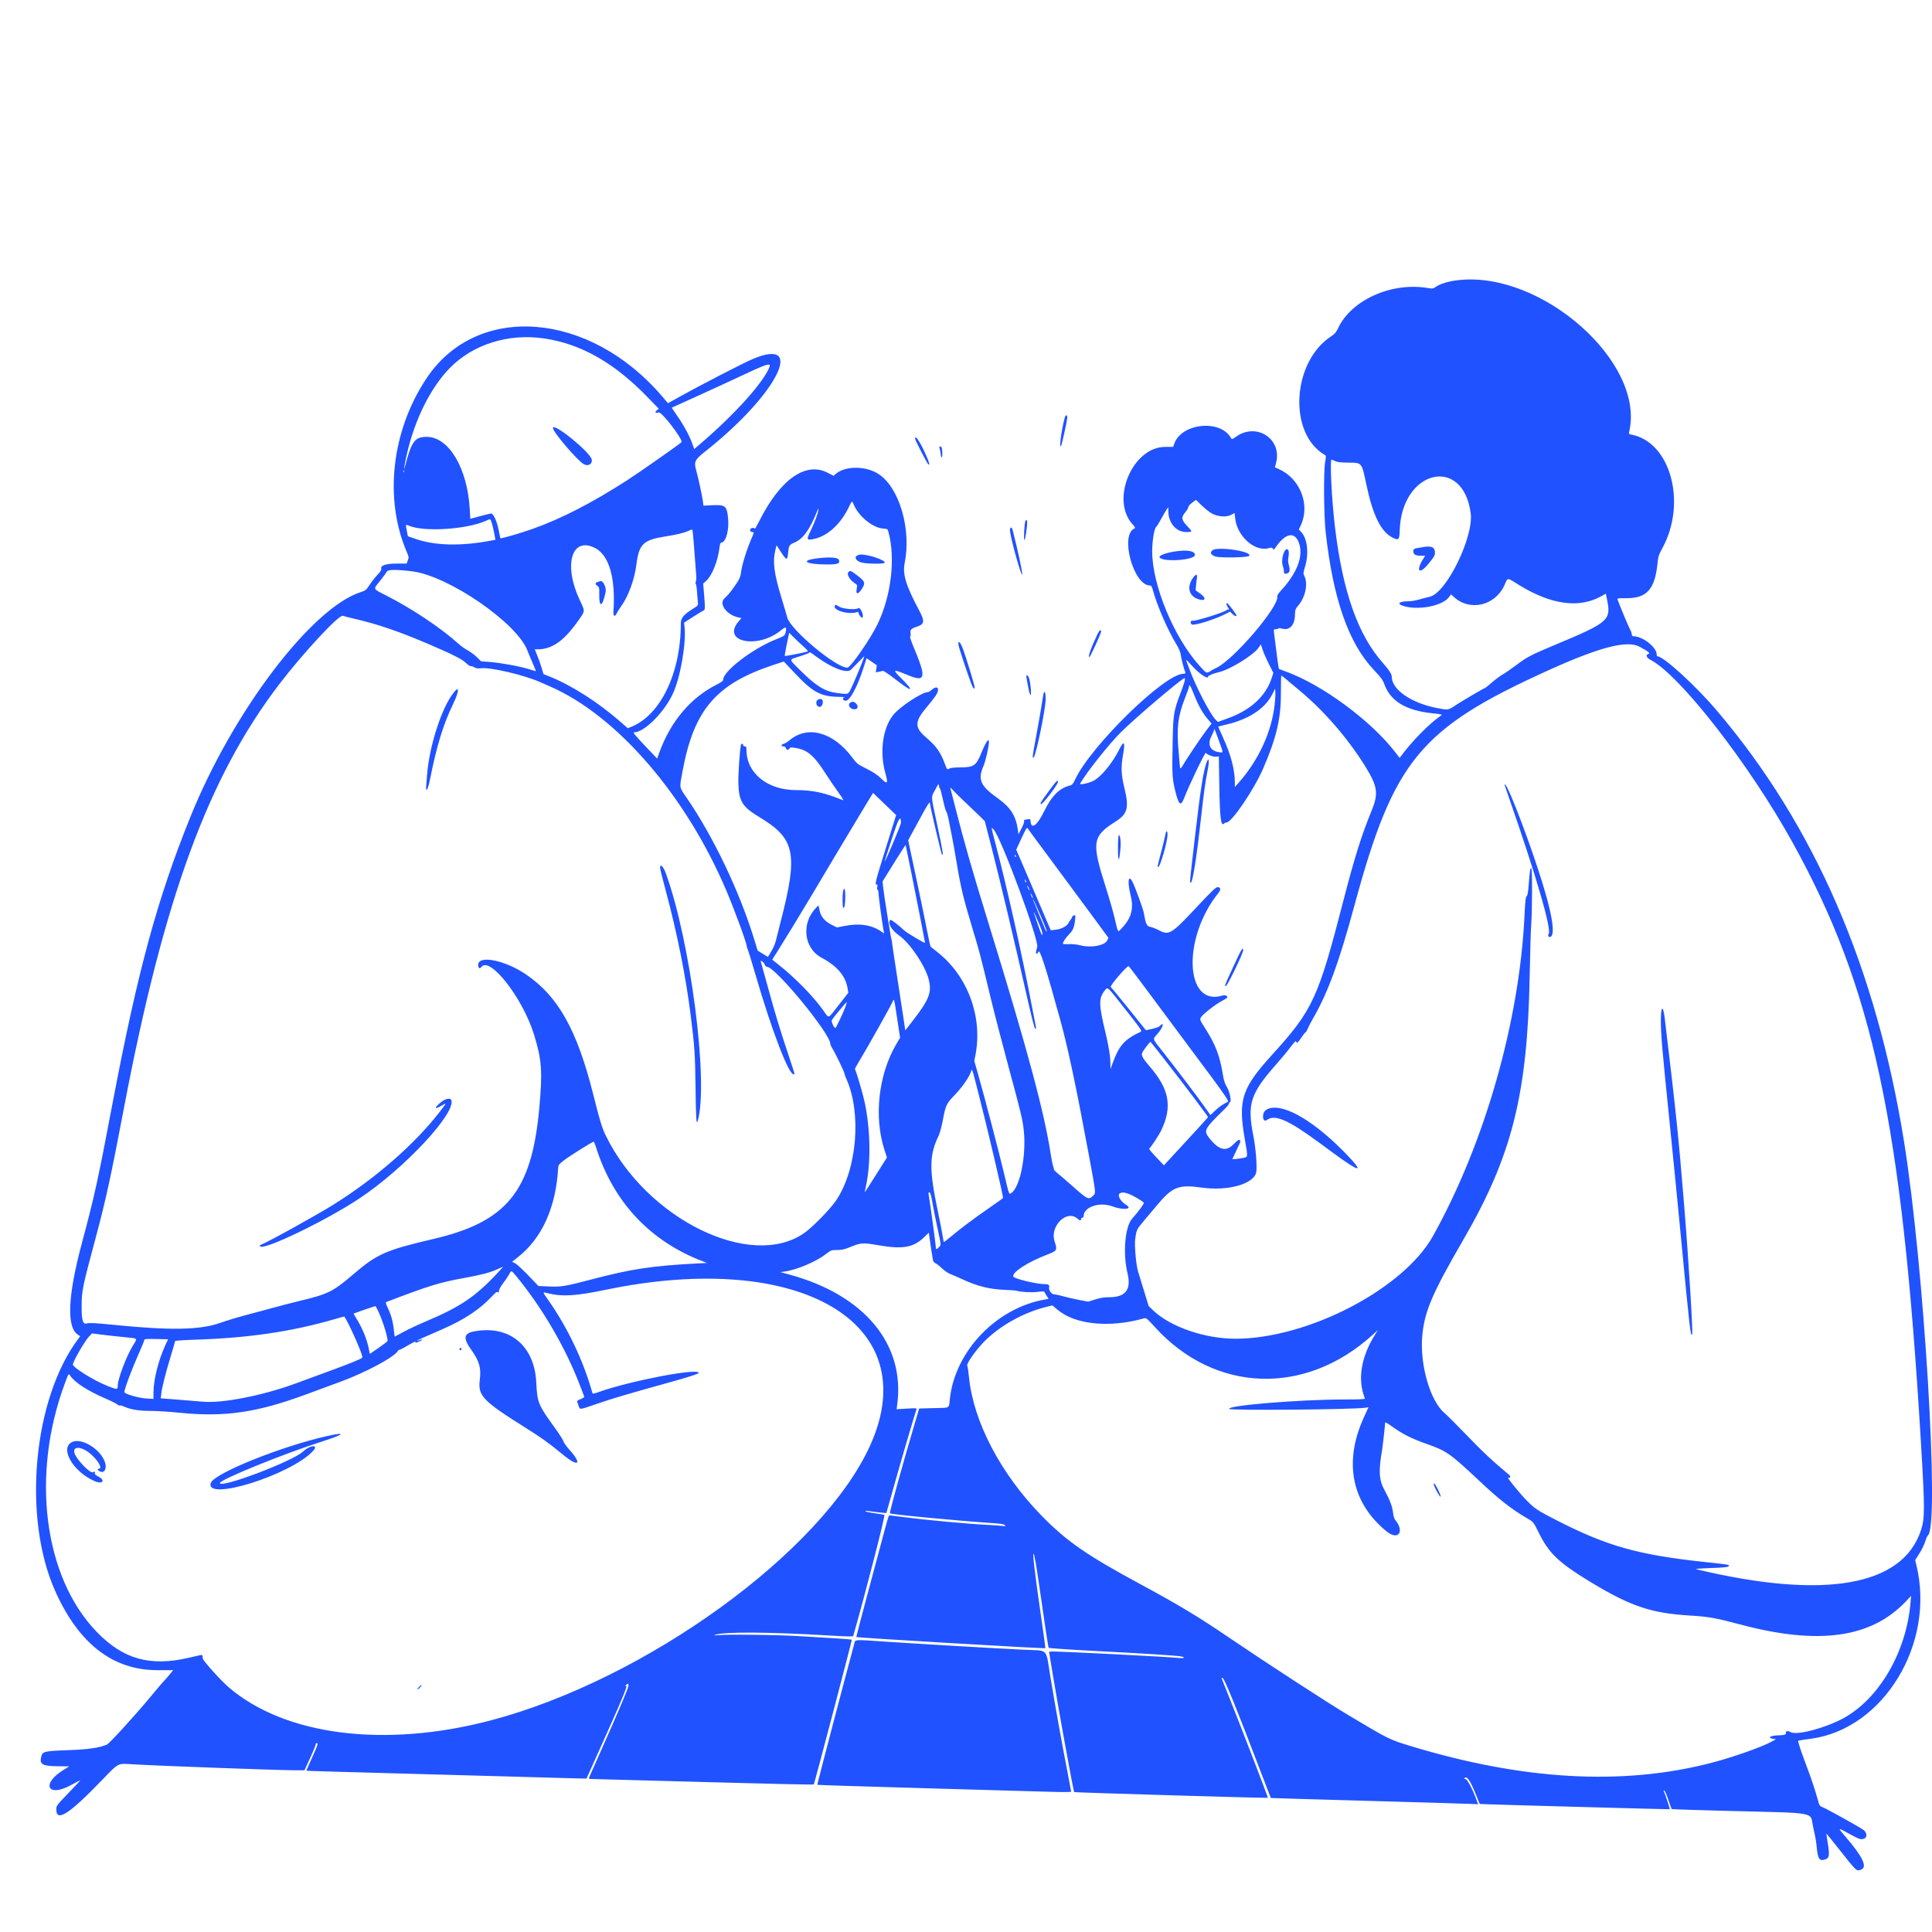 <svg width="310" height="310" viewBox="0 0 310 310" fill="none" xmlns="http://www.w3.org/2000/svg">
<g clip-path="url(#clip0_14268_54576)">
<path fill-rule="evenodd" clip-rule="evenodd" d="M-1.097 -23.834C-1.097 -23.553 -1.03 -23.483 -0.764 -23.483C-0.497 -23.483 -0.43 -23.553 -0.43 -23.834C-0.43 -24.114 -0.497 -24.184 -0.764 -24.184C-1.03 -24.184 -1.097 -24.114 -1.097 -23.834ZM234.11 44.937C232.403 45.117 231.062 45.526 230.245 46.114C229.963 46.318 229.79 46.334 229.113 46.218C223.271 45.225 216.795 48.137 214.681 52.705C214.396 53.32 214.17 53.582 213.603 53.953C207.288 58.088 206.662 69.546 212.563 72.992C212.787 73.123 212.791 73.203 212.63 74.105C212.363 75.591 212.409 82.643 212.704 85.318C213.89 96.09 216.382 103.214 220.466 107.518C221.572 108.683 221.882 109.103 222.11 109.743C223.092 112.507 225.58 114.014 229.897 114.458C231.411 114.614 231.473 114.633 231.173 114.842C229.313 116.137 226.644 118.842 224.821 121.28L224.577 121.605L223.857 120.67C219.966 115.622 212.145 109.86 206.325 107.753C205.739 107.541 205.234 107.347 205.204 107.322C205.157 107.283 204.782 104.499 204.445 101.698C204.358 100.976 204.363 100.961 204.7 100.961C204.889 100.961 205.075 100.907 205.115 100.84C205.154 100.772 205.419 100.784 205.708 100.865C206.921 101.206 207.749 100.322 207.786 98.648C207.803 97.833 207.844 97.724 208.352 97.117C209.465 95.785 209.898 93.659 209.303 92.443C209.092 92.013 209.097 91.944 209.403 90.93C210.026 88.862 209.788 86.489 208.852 85.444L208.41 84.95L208.717 84.292C210.262 80.988 208.613 76.775 205.181 75.258L204.57 74.988L204.756 74.261C205.74 70.427 201.628 67.736 198.344 70.062C197.724 70.502 197.654 70.522 197.531 70.298C195.848 67.233 189.555 67.875 188.404 71.229L188.239 71.709H186.954C181.728 71.709 178.148 80.169 181.708 84.109C182.107 84.55 182.197 84.726 182.056 84.783C179.647 85.756 181.851 93.947 184.522 93.947C184.727 93.947 184.833 94.123 185.006 94.753C185.68 97.216 187.375 101.113 188.758 103.385C189.089 103.928 189.385 104.59 189.416 104.856C189.488 105.463 189.972 107.377 190.135 107.698C190.277 107.978 190.185 108.117 189.859 108.117C186.869 108.117 175.043 119.671 172.517 125.06C172.204 125.727 172.021 125.959 171.757 126.02C170.003 126.43 168.745 127.681 167.499 130.255C166.451 132.418 165.488 133.138 165.371 131.847C165.33 131.402 165.305 131.38 164.921 131.461C164.697 131.508 164.455 131.546 164.383 131.546C164.311 131.546 164.287 131.642 164.33 131.759C164.372 131.876 164.185 132.396 163.913 132.916L163.419 133.861L163.324 133.163C163.016 130.911 162.134 129.526 160.083 128.074C157.294 126.099 156.854 125.094 157.814 122.887C158.131 122.158 158.684 119.734 158.684 119.073C158.684 118.331 158.18 119.046 157.478 120.783C156.64 122.855 156.253 123.126 154.126 123.133C153.113 123.137 152.513 123.201 152.293 123.33C151.969 123.519 151.96 123.509 151.61 122.56C150.927 120.712 150.208 119.702 148.597 118.326C146.702 116.708 146.727 115.783 148.728 113.429C149.256 112.807 149.885 112.005 150.126 111.646C150.901 110.488 150.443 109.845 149.463 110.713C149.246 110.906 148.963 111.063 148.834 111.063C147.961 111.063 144.533 113.304 143.429 114.596C141.646 116.684 141.084 120.624 142.074 124.105C142.54 125.746 142.384 125.922 141.365 124.899C140.811 124.343 140.193 123.929 139.062 123.359C137.59 122.617 137.48 122.531 136.753 121.556C133.693 117.451 129.584 116.323 126.669 118.79C126.383 119.032 125.992 119.274 125.801 119.328C125.334 119.459 125.251 119.761 125.682 119.761C125.9 119.761 126.046 119.859 126.101 120.042C126.203 120.379 126.509 120.409 126.674 120.098C126.778 119.903 126.912 119.892 127.69 120.02C129.542 120.324 130.627 121.241 132.387 123.994C133.035 125.005 134.004 126.433 134.542 127.166C135.084 127.906 135.41 128.455 135.275 128.4C132.25 127.171 130.419 126.778 127.704 126.774C123.142 126.767 119.792 124.056 119.774 120.358C119.772 119.856 119.729 119.761 119.505 119.761C119.357 119.761 119.239 119.668 119.239 119.551C119.239 119.32 119.031 119.266 118.914 119.466C118.735 119.771 118.416 124.435 118.476 125.864C118.594 128.632 119.145 129.482 121.904 131.144C127.614 134.585 128.09 136.983 125.242 147.961C124.891 149.312 124.537 150.713 124.454 151.075C124.37 151.437 124.06 152.14 123.763 152.639L123.224 153.544L122.397 153.04L121.571 152.535L121.055 150.845C118.713 143.16 114.545 134.394 110.236 128.095C108.936 126.193 108.996 126.561 109.521 123.728C111.355 113.85 114.917 109.709 124.209 106.655L125.763 106.144L127.665 108.152C130.42 111.06 131.701 111.752 134.43 111.807C135.2 111.822 135.691 111.855 135.522 111.88C135.096 111.944 135.194 112.383 135.647 112.438C136.315 112.52 137.502 110.386 138.495 107.32L139.049 105.612L139.87 106.18L140.692 106.748L140.606 107.314L140.52 107.88L140.973 107.8C141.223 107.756 141.517 107.684 141.626 107.641C141.749 107.592 142.593 108.158 143.814 109.107C146.374 111.097 146.773 111.026 144.716 108.948C143.111 107.326 143.162 107.297 145.758 108.36C148.544 109.502 148.673 108.756 146.556 103.731C146.185 102.852 145.974 102.186 146.05 102.137C146.122 102.09 146.144 101.841 146.098 101.583C146.003 101.052 146.209 100.848 147.157 100.538C148.322 100.156 148.4 99.672 147.555 98.085C145.348 93.943 144.796 92.156 145.161 90.343C146.245 84.957 144.335 78.345 141.049 76.11C139.037 74.74 135.685 74.7 134.119 76.026L133.741 76.346L132.817 75.863C129.293 74.022 125.219 76.882 121.851 83.564C121.442 84.375 121.107 84.954 121.106 84.853C121.105 84.735 120.973 84.684 120.738 84.713C120.268 84.769 120.214 85.295 120.671 85.363C121.039 85.418 121.054 85.299 120.528 86.528C119.765 88.312 119.032 90.709 118.898 91.857C118.806 92.651 118.543 93.168 117.559 94.496C116.96 95.303 116.858 95.421 116.24 96.007C115.284 96.913 116.617 98.696 118.541 99.082L118.976 99.169L118.518 99.702C115.682 103.008 121.596 104.228 125.342 101.11C126.098 100.482 126.275 100.583 126.038 101.509C125.91 102.012 125.863 102.044 124.405 102.632C120.708 104.12 116.04 107.703 116.04 109.052C116.04 109.252 115.758 109.465 114.955 109.871C110.802 111.972 107.622 115.74 105.81 120.707L105.44 121.722L103.446 119.619C102.016 118.112 101.528 117.517 101.72 117.517C103.368 117.517 106.584 114.31 107.983 111.273C109.182 108.672 110.137 103.134 109.834 100.541L109.761 99.909L111.201 98.981C111.994 98.47 112.747 98.015 112.875 97.968C113.152 97.868 113.16 97.62 112.967 95.299L112.828 93.635L113.344 93.17C114.257 92.348 115.192 89.99 115.442 87.877C115.5 87.393 115.603 87.072 115.7 87.072C116.465 87.072 117.029 85.066 116.818 83.09C116.611 81.134 116.384 80.962 114.156 81.072L112.871 81.135L112.782 80.43C112.68 79.621 112.013 76.531 111.719 75.507C111.315 74.096 111.467 73.777 113.196 72.409C124.649 63.352 129.461 53.934 120.755 57.616C119.301 58.23 112.158 61.918 108.911 63.731L107.178 64.698L106.312 63.678C94.657 49.953 76.623 48.499 68.489 60.627C62.844 69.045 61.582 79.968 65.264 88.556C65.609 89.36 65.619 89.437 65.436 89.919L65.242 90.43L63.863 90.427C61.954 90.423 61.032 90.706 61.168 91.253C61.219 91.459 61.061 91.718 60.581 92.214C60.219 92.588 59.653 93.31 59.322 93.817C58.765 94.674 58.666 94.758 57.934 94.989C50.052 97.475 37.412 114.112 30.586 130.985C25.232 144.219 22.071 155.857 18.01 177.284C15.709 189.427 15.169 191.884 13.143 199.451C10.869 207.942 10.651 212.98 12.507 214.168L12.873 214.403L12.612 214.748C5.304 224.421 3.548 243.449 8.869 255.322C12.648 263.755 18.118 267.986 25.24 267.986H27.79L27.125 268.794C26.76 269.238 26.409 269.635 26.345 269.676C26.282 269.718 25.195 270.996 23.93 272.517C21.573 275.35 17.553 279.755 17.173 279.92C15.959 280.448 14.168 280.709 11.006 280.82C7.135 280.956 6.832 281.027 6.624 281.839C6.301 283.103 6.785 283.386 9.304 283.405L11.109 283.419L10.117 284.041C6.572 286.262 7.656 288.454 11.315 286.466C12.184 285.993 12.896 285.628 12.896 285.655C12.896 285.682 12.026 286.61 10.963 287.719C9.11 289.652 9.031 289.757 9.031 290.301C9.031 292.442 11.064 291.133 16.494 285.495C19.059 282.832 18.848 282.941 21.158 283.083C25.145 283.329 44.651 284.049 47.368 284.05L48.858 284.05L49.799 282C50.316 280.873 50.706 279.894 50.666 279.826C50.626 279.757 50.691 279.701 50.81 279.701C51.098 279.701 51.032 279.901 49.99 282.212C49.524 283.246 49.143 284.104 49.143 284.119C49.143 284.134 50.627 284.188 52.441 284.24C69.018 284.709 90.502 285.305 92.113 285.34L94.106 285.383L95.274 282.788C99.903 272.502 100.848 270.255 100.435 270.518C100.277 270.618 100.276 270.6 100.432 270.398C100.677 270.079 100.848 270.099 100.848 270.446C100.848 270.79 99.463 274.08 96.654 280.403C95.506 282.988 94.534 285.182 94.495 285.278C94.443 285.406 94.617 285.454 95.137 285.455C95.53 285.455 103.645 285.675 113.171 285.943C122.697 286.211 130.528 286.384 130.574 286.327C130.688 286.186 136.741 263.145 136.679 263.09C136.62 263.037 132.971 262.795 127.889 262.508C124.311 262.306 116.785 262.224 115.183 262.369C114.532 262.429 114.452 262.416 114.774 262.303C116.198 261.806 123.592 261.854 132.947 262.421C135.552 262.579 136.875 262.611 136.902 262.517C138.909 255.475 142.083 243.14 141.906 243.071C141.789 243.026 141.076 242.904 140.321 242.802C139.567 242.699 138.916 242.559 138.876 242.49C138.835 242.42 139 242.398 139.248 242.44C140.016 242.571 142.193 242.815 142.221 242.773C142.235 242.751 142.767 240.87 143.402 238.594C144.444 234.862 146.787 226.862 147.036 226.19C147.131 225.932 147.074 225.926 145.5 226.019L143.866 226.117L143.964 225.376C145.255 215.685 138.704 207.786 126.661 204.51L125.222 204.119L125.928 204.022C127.807 203.765 130.922 202.453 132.461 201.271C133.346 200.591 133.394 200.573 134.304 200.573C135.02 200.573 135.479 200.476 136.267 200.157C138.185 199.38 138.377 199.366 140.896 199.8C144.863 200.484 146.548 200.188 148.298 198.502L149.038 197.788L149.202 199.005C149.345 200.063 149.496 201.031 149.706 202.226C149.738 202.407 149.921 202.618 150.126 202.711C150.325 202.801 150.788 203.166 151.155 203.523C151.522 203.879 152.121 204.286 152.488 204.427C152.854 204.568 153.682 204.928 154.329 205.228C156.861 206.402 158.738 206.868 161.349 206.971C162.192 207.004 162.981 207.064 163.103 207.104C163.748 207.319 165.511 207.415 166.477 207.289C167.201 207.195 167.555 207.196 167.586 207.294C167.611 207.374 167.773 207.657 167.945 207.924L168.257 208.409L167.702 208.505C159.906 209.855 153.281 216.742 152.417 224.393C152.228 226.067 152.558 225.87 149.818 225.942L147.489 226.002L146.899 227.984C144.903 234.69 142.685 242.713 142.798 242.821C142.99 243.004 153.121 243.966 159.714 244.427C160.655 244.493 161.128 244.586 161.239 244.726C161.376 244.9 161.331 244.919 160.941 244.854C160.689 244.813 159.733 244.741 158.817 244.696C155.253 244.519 148.88 243.931 144.577 243.38L142.664 243.135L142.549 243.425C142.416 243.758 142.076 245.009 139.349 255.208C138.257 259.292 137.378 262.649 137.396 262.668C137.506 262.783 167.598 264.561 167.728 264.46C167.755 264.44 167.499 262.51 167.158 260.172C166.069 252.691 165.635 249.079 165.853 249.308C165.979 249.441 166.283 251.171 166.746 254.399C167.752 261.415 168.184 264.248 168.27 264.394C168.312 264.464 171.524 264.687 175.408 264.889C182.982 265.284 188.388 265.618 189.298 265.748C190.21 265.878 190.168 266.139 189.251 266.036C187.591 265.85 169.197 264.918 168.661 264.993L168.325 265.04L168.903 268.547C169.913 274.676 172.231 287.411 172.362 287.553C172.43 287.626 203.369 288.539 203.437 288.47C203.488 288.417 199.276 277.464 197.395 272.756C196.686 270.982 196.072 269.443 196.031 269.338C195.972 269.186 196.013 269.178 196.224 269.297C196.516 269.461 198.548 274.465 201.934 283.357C203.004 286.168 203.892 288.481 203.907 288.496C203.921 288.511 210.768 288.715 219.122 288.948C227.475 289.181 234.952 289.401 235.738 289.437L237.165 289.502L236.955 288.916C236.327 287.163 235.434 285.453 235.147 285.453C234.947 285.453 234.899 285.408 234.994 285.308C235.378 284.904 235.906 285.675 236.851 288.02L237.429 289.452L238.335 289.492C240.183 289.575 267.893 290.335 267.924 290.304C267.974 290.255 267.211 287.923 267.028 287.562C266.897 287.305 266.9 287.257 267.044 287.307C267.142 287.342 267.434 288.008 267.694 288.788C267.953 289.569 268.194 290.237 268.228 290.273C268.263 290.309 272.16 290.438 276.887 290.56C292.022 290.95 290.372 290.648 290.923 293.127C291.358 295.088 291.389 295.266 291.53 296.643C291.686 298.151 291.926 298.563 292.576 298.434C293.521 298.247 293.621 297.881 293.288 295.827C293.146 294.947 293.04 294.217 293.054 294.204C293.067 294.191 293.935 295.263 294.983 296.586C297.975 300.365 297.863 300.26 298.609 299.994C299.694 299.606 298.892 297.919 296.065 294.643C294.835 293.217 294.851 293.204 296.636 294.195C298.384 295.165 298.637 295.242 299.188 294.978C299.615 294.773 299.546 294.066 299.06 293.661C298.636 293.308 293.273 290.316 292.515 290.009C291.973 289.791 291.94 289.742 291.675 288.775C291.238 287.177 290.647 285.42 289.71 282.928C289.231 281.655 288.796 280.424 288.742 280.192C288.688 279.961 288.603 279.665 288.552 279.534C288.449 279.273 288.403 279.285 290.546 278.998C302.251 277.431 310.589 263.687 307.482 251.078L307.296 250.324L307.798 249.545C308.4 248.609 308.776 247.839 309 247.082C309.091 246.773 309.25 246.45 309.353 246.363C311.242 244.776 308.721 203.22 305.524 183.246C301.054 155.315 291.151 132.482 275.526 114.079C272.086 110.028 266.932 105.311 265.945 105.311C265.88 105.311 265.826 105.181 265.826 105.023C265.826 103.849 263.572 102.084 262.073 102.084C261.912 102.084 261.828 101.981 261.828 101.785C261.828 101.62 261.714 101.289 261.574 101.048C261.369 100.696 260.02 97.48 259.566 96.261C259.465 95.99 259.516 95.981 261.078 95.981C264.239 95.981 265.535 94.513 265.948 90.467C266.069 89.28 266.142 89.05 266.746 87.938C270.692 80.679 268.058 70.968 261.812 69.745C261.333 69.651 261.33 69.646 261.442 69.136C263.879 58.095 247.424 43.526 234.11 44.937ZM87.352 54.311C93.264 55.196 98.56 58.21 103.913 63.736L105.712 65.593L105.401 65.826C105 66.127 105.201 66.372 105.69 66.177C106.122 66.004 109.377 70.195 109.377 70.925C109.377 71.036 102.657 75.754 100.715 77.006C95.013 80.683 90.102 83.212 85.449 84.869C83.453 85.579 80.355 86.469 80.282 86.353C80.264 86.324 80.148 85.764 80.025 85.108C79.75 83.648 79.163 82.362 78.787 82.394C78.644 82.407 77.838 82.603 76.995 82.83L75.462 83.243L75.375 81.714C74.997 75.1 72.017 70.096 68.457 70.096C66.564 70.096 66.038 70.805 65.019 74.726C64.675 76.052 64.923 74.407 65.327 72.684C66.613 67.199 69.085 62.252 72.099 59.127C75.83 55.26 81.574 53.446 87.352 54.311ZM123.45 58.929C122.472 61.393 117.92 66.452 112.486 71.117L111.396 72.052L111.054 71.109C110.59 69.833 109.685 68.177 108.633 66.68C108.153 65.996 107.779 65.425 107.803 65.41C107.826 65.394 109.614 64.582 111.776 63.605C113.938 62.629 116.966 61.235 118.506 60.509C123.095 58.344 123.767 58.13 123.45 58.929ZM170.828 67.078C170.282 69.162 169.904 72.136 170.264 71.523C170.388 71.311 171.19 67.678 171.241 67.094C171.294 66.496 170.984 66.483 170.828 67.078ZM88.722 68.681C88.722 69.317 92.687 73.951 93.695 74.493C94.4 74.873 95.109 74.425 94.938 73.708C94.647 72.487 88.722 67.696 88.722 68.681ZM146.824 70.391C146.824 70.593 148.663 74.174 148.903 74.44C149.311 74.891 149.077 74.061 148.369 72.547C147.485 70.656 146.824 69.734 146.824 70.391ZM150.75 71.871C150.806 72.013 150.882 72.4 150.921 72.73C151.032 73.688 151.239 73.59 151.195 72.6C151.161 71.859 151.113 71.704 150.902 71.661C150.702 71.621 150.67 71.665 150.75 71.871ZM214.225 73.981C214.597 74.159 215.124 74.221 216.337 74.23C218.571 74.248 218.482 74.138 219.258 77.831C220.273 82.659 221.581 85.309 223.411 86.244C224.426 86.763 224.543 86.65 224.591 85.108C224.89 75.406 234.724 73.008 235.98 82.33C236.493 86.142 232.089 95.148 229.419 95.747C229.03 95.834 228.267 96.033 227.723 96.189C227.178 96.344 226.458 96.473 226.123 96.473C224.485 96.478 224.018 96.867 225.206 97.238C227.542 97.969 231.419 97.229 232.461 95.854L232.829 95.369L233.275 95.78C235.821 98.134 239.858 97.218 241.374 93.943C241.995 92.602 241.706 92.614 243.709 93.85C248.891 97.051 253.409 97.66 256.981 95.641L257.665 95.255L257.814 95.969C258.564 99.547 258.289 99.795 249.435 103.505C245.647 105.092 245.05 105.403 243.372 106.662C242.492 107.323 241.489 108.015 241.143 108.201C240.797 108.387 240.035 108.949 239.45 109.45C238.865 109.951 238.362 110.361 238.332 110.361C238.2 110.361 234.347 112.624 233.476 113.214C232.366 113.965 232.344 113.967 230.426 113.578C226.331 112.746 223.317 110.621 223.316 108.566C223.316 108.182 222.847 107.449 221.998 106.503C217.91 101.951 215.443 94.994 214.193 84.499C213.682 80.21 213.361 73.744 213.659 73.744C213.698 73.744 213.952 73.85 214.225 73.981ZM64.826 75.734C64.783 75.846 64.751 75.813 64.745 75.649C64.739 75.501 64.771 75.419 64.815 75.465C64.859 75.512 64.864 75.633 64.826 75.734ZM194.406 82.363C195.379 82.921 196.768 83.027 197.554 82.605L198.096 82.314L198.185 83.143C198.5 86.074 201.352 88.602 203.605 87.948C203.996 87.834 204.11 87.85 204.236 88.037C204.374 88.24 204.415 88.227 204.624 87.914C206.239 85.493 207.784 85.204 208.453 87.199C209.147 89.27 208.116 91.958 205.563 94.735C205.126 95.21 204.918 95.548 204.948 95.734C205.206 97.362 197.994 105.804 195.198 107.147C194.868 107.305 194.508 107.494 194.398 107.566C193.579 108.105 193.643 108.129 192.481 106.842C188.357 102.278 184.875 93.871 184.874 88.475C184.873 86.774 185.217 84.707 185.533 84.515C185.625 84.459 185.98 83.891 186.322 83.252C186.664 82.614 187.06 81.933 187.203 81.741L187.463 81.39L187.466 82.035C187.474 83.941 188.752 85.394 190.395 85.37C191.377 85.356 191.378 85.338 190.467 84.379C189.555 83.418 189.503 82.993 190.2 82.18C190.457 81.881 190.667 81.518 190.668 81.373C190.669 81.218 190.925 80.923 191.287 80.659L191.905 80.209L192.803 81.084C193.296 81.565 194.018 82.14 194.406 82.363ZM136.97 80.918C137.699 82.772 139.992 84.675 141.647 84.802C142.408 84.86 142.425 84.87 142.56 85.37C143.706 89.622 143.009 95.549 140.825 100.12C139.701 102.473 136.468 107.135 135.96 107.135C134.12 107.135 126.816 101.025 126.316 99.067C126.217 98.682 125.817 97.324 125.427 96.051C124.184 91.993 123.949 90.168 124.419 88.224L124.598 87.482L125.334 88.615C126.185 89.925 126.339 89.953 126.446 88.814C126.569 87.52 126.63 87.415 127.472 87.057C128.839 86.477 129.872 85.068 131.056 82.174C131.338 81.483 131.367 81.45 131.301 81.9C131.209 82.522 130.72 83.808 130.011 85.294C129.388 86.597 129.433 86.706 130.506 86.499C132.794 86.056 134.967 84.05 136.31 81.14C136.671 80.359 136.741 80.335 136.97 80.918ZM78.917 83.955C79.034 84.325 79.21 85.074 79.309 85.62L79.489 86.613L78.608 86.777C73.897 87.652 69.833 87.552 66.722 86.484L65.445 86.046L65.29 85.252C65.066 84.111 65.066 84.11 65.594 84.342C68.005 85.403 75.019 84.943 78.061 83.524C78.708 83.222 78.682 83.209 78.917 83.955ZM164.498 83.74C164.334 84.387 164.24 86.651 164.377 86.651C164.504 86.651 164.814 84.629 164.814 83.8C164.814 83.343 164.609 83.304 164.498 83.74ZM162.076 85.325C162.311 86.971 163.816 92.322 164.009 92.196C164.144 92.108 163.269 88.022 162.468 85.002C162.299 84.364 161.977 84.629 162.076 85.325ZM111.12 85.143C111.125 85.239 111.151 85.434 111.176 85.575C111.202 85.717 111.317 87.106 111.433 88.662C111.549 90.218 111.674 91.859 111.709 92.309C111.745 92.759 111.712 93.248 111.637 93.396C111.555 93.558 111.551 93.666 111.626 93.666C111.695 93.666 111.789 94.218 111.834 94.894C111.879 95.569 111.944 96.351 111.979 96.632C112.04 97.133 112.024 97.153 111.142 97.709C109.697 98.619 109.244 99.167 109.244 100.001C109.244 107.968 106.011 114.724 101.291 116.622L100.734 116.846L99.625 115.874C95.988 112.684 91.632 109.908 88.059 108.501L87.204 108.164L86.918 107.193C86.761 106.66 86.446 105.765 86.217 105.205L85.802 104.188H86.269C88.507 104.188 90.401 102.9 92.545 99.919C93.966 97.943 93.932 98.22 92.995 96.221C90.37 90.624 91.737 86.038 95.467 87.924C97.722 89.064 98.795 92.741 98.431 98.085C98.374 98.916 98.654 99.058 98.984 98.366C99.094 98.134 99.403 97.644 99.67 97.276C100.812 95.705 101.815 92.974 102.105 90.648C102.523 87.303 103.181 86.651 106.712 86.085C108.648 85.775 109.745 85.511 110.459 85.184C111.019 84.928 111.107 84.923 111.12 85.143ZM228.409 87.771C226.773 88.034 226.781 88.03 226.781 88.485C226.781 88.983 227.141 89.176 228.071 89.176H228.677L228.43 89.562C227.082 91.67 227.707 92.323 229.246 90.415C230.149 89.296 230.245 89.13 230.245 88.701C230.245 87.811 229.745 87.557 228.409 87.771ZM194.531 88.308C194.103 88.68 194.272 89.027 195.011 89.294C195.685 89.537 200.176 89.463 200.422 89.204C201.1 88.49 195.331 87.612 194.531 88.308ZM205.958 88.793C205.691 89.478 205.657 90.383 205.877 90.956C205.96 91.173 206.021 91.49 206.012 91.66C205.991 92.062 206.156 92.157 206.58 91.987C206.971 91.83 207.023 91.449 206.772 90.568C206.669 90.203 206.659 89.818 206.744 89.359C206.983 88.054 206.409 87.64 205.958 88.793ZM188.468 88.491C187.065 88.705 185.895 89.16 186.053 89.43C186.531 90.243 191.733 89.886 191.733 89.041C191.733 88.391 190.494 88.182 188.468 88.491ZM137.942 89C136.873 89.193 137.195 90.052 138.429 90.3C139.354 90.486 141.757 90.498 141.929 90.317C142.305 89.921 138.961 88.817 137.942 89ZM130.947 89.613C128.265 89.977 129.4 90.576 132.765 90.572C134.472 90.57 134.85 90.413 134.589 89.81C134.419 89.418 132.963 89.339 130.947 89.613ZM66.134 91.673C71.982 92.401 82.994 99.983 84.645 104.418C84.784 104.793 85.155 105.684 85.468 106.398C85.782 107.112 86.013 107.696 85.983 107.696C85.952 107.696 85.401 107.534 84.759 107.337C83.292 106.886 80.273 106.342 78.527 106.213L77.195 106.115L76.516 105.446C76.143 105.077 75.484 104.586 75.05 104.354C74.617 104.122 73.948 103.647 73.564 103.299C70.782 100.78 66.231 97.733 62.037 95.585C59.737 94.406 59.84 94.64 60.984 93.201C61.487 92.57 61.971 91.907 62.06 91.728C62.237 91.372 63.571 91.354 66.134 91.673ZM136.122 91.811C135.834 92.147 136.334 93.037 137.096 93.543C137.568 93.857 137.582 93.891 137.472 94.407C137.226 95.562 137.809 95.404 138.501 94.129C138.837 93.508 138.658 93.162 137.582 92.353C136.483 91.528 136.394 91.495 136.122 91.811ZM191.558 92.537C190.391 93.998 190.664 95.557 192.184 96.107C193.414 96.552 193.664 96.026 192.588 95.253L191.845 94.718L191.919 93.876C191.959 93.413 192.019 92.903 192.051 92.742C192.164 92.174 191.927 92.076 191.558 92.537ZM95.928 93.368C95.479 93.5 95.448 93.726 95.841 93.997C96.149 94.21 96.172 94.302 96.153 95.244C96.104 97.582 96.644 97.468 97.173 95.029C97.34 94.261 96.718 93.032 96.278 93.259C96.263 93.267 96.105 93.316 95.928 93.368ZM196.797 96.924C196.797 97.032 196.885 97.242 196.992 97.392C197.214 97.701 197.258 97.932 197.072 97.811C197.004 97.766 196.914 97.789 196.871 97.861C196.687 98.175 191.774 99.72 191.341 99.601C191.009 99.51 190.939 100.077 191.265 100.209C191.741 100.401 195.194 99.297 196.782 98.444L197.36 98.133L197.719 98.495C198.075 98.855 198.396 98.968 198.396 98.734C198.396 98.58 197.083 96.839 196.919 96.776C196.852 96.75 196.797 96.817 196.797 96.924ZM133.966 97.17C133.535 97.905 136.142 98.678 137.508 98.221C137.678 98.164 137.762 98.204 137.762 98.341C137.762 98.629 138.25 99.23 138.377 99.098C138.683 98.777 138.025 97.306 137.701 97.589C137.356 97.891 135.256 97.721 134.646 97.342C134.075 96.987 134.073 96.987 133.966 97.17ZM56.872 99.285C60.667 100.166 63.986 101.302 68.866 103.389C72.462 104.927 74.117 105.757 74.693 106.312C75.003 106.61 75.333 106.861 75.426 106.87C75.79 106.905 75.873 106.932 76.183 107.117C76.401 107.247 76.723 107.281 77.192 107.223C78.693 107.037 84.072 108.299 86.656 109.443C86.876 109.54 87.596 109.855 88.255 110.143C99.018 114.834 110.105 127.689 116.578 142.981C117.894 146.09 119.753 151.162 119.818 151.819C119.833 151.974 119.911 152.226 119.992 152.381C120.072 152.535 120.653 154.429 121.282 156.59C123.814 165.284 126.528 172.373 127.325 172.373C127.559 172.373 127.621 172.611 126.554 169.4C125.054 164.888 124.406 162.758 123.251 158.53C122.656 156.357 122.131 154.471 122.083 154.34C122.008 154.133 122.035 154.123 122.29 154.267C122.451 154.358 122.638 154.586 122.706 154.774C122.774 154.962 122.927 155.116 123.046 155.116C124.405 155.116 133.231 165.851 133.231 167.504C133.231 167.629 133.387 167.97 133.577 168.263C133.999 168.912 135.496 172.024 135.496 172.252C135.496 172.342 135.64 172.738 135.814 173.131C138.263 178.639 137.514 187.591 134.186 192.576C133.238 193.996 130.413 196.888 129.031 197.854C120.484 203.825 103.754 195.615 97.215 182.239C96.593 180.966 96.25 179.844 95.186 175.6C92.599 165.274 89.56 159.854 84.391 156.346C81.012 154.054 76.728 153.201 76.728 154.82C76.728 155.338 76.975 155.526 77.21 155.188C78.522 153.299 83.826 160.043 85.664 165.936C86.94 170.03 87.077 171.953 86.518 177.944C85.281 191.201 81.312 196.06 69.465 198.819C61.949 200.57 60.49 201.212 56.739 204.426C53.448 207.245 52.68 207.63 48.188 208.713C46.844 209.037 44.725 209.586 43.479 209.932C42.233 210.278 40.284 210.804 39.148 211.1C38.012 211.397 36.363 211.899 35.484 212.216C32.153 213.417 27.461 213.51 18.066 212.561C15.424 212.294 14.382 212.237 14.024 212.341C13.289 212.555 13.1 211.999 13.101 209.622C13.102 207.114 13.205 206.615 15.426 198.328C16.988 192.499 17.796 188.781 19.89 177.775C26.289 144.133 33.407 124.712 44.8 109.8C48.632 104.785 54.418 98.555 55.006 98.811C55.116 98.859 55.956 99.072 56.872 99.285ZM176.07 101.812C175.104 103.819 174.528 105.451 174.786 105.451C174.93 105.451 176.674 101.654 176.674 101.341C176.674 100.895 176.414 101.099 176.07 101.812ZM128.871 103.68C129.384 104.13 129.701 104.499 129.604 104.532C129.07 104.713 125.993 105.314 125.932 105.249C125.892 105.207 126.032 104.352 126.244 103.349L126.63 101.526L127.298 102.206C127.666 102.58 128.374 103.243 128.871 103.68ZM153.816 103.586C153.903 104.074 155.265 108.18 155.852 109.724C156.169 110.559 156.497 110.782 156.35 110.062C156.212 109.389 155.004 105.476 154.53 104.169C154.091 102.96 153.639 102.591 153.816 103.586ZM263.075 103.766C264.478 104.521 264.855 104.831 264.492 104.931C264.014 105.062 264.174 105.539 264.803 105.86C269.503 108.255 280.69 122.627 287.636 135.194C300.547 158.552 305.129 179.907 308.198 231.018C308.867 242.148 308.87 243.572 308.228 245.532C305.284 254.524 292.692 256.708 272.156 251.789C271.936 251.737 272.923 251.655 274.355 251.607C276.894 251.521 277.42 251.454 277.42 251.212C277.42 251.06 277.133 251.016 273.755 250.657C262.939 249.507 257.94 248.113 249.884 243.997C246.693 242.367 246.278 242.093 244.955 240.75C243.786 239.563 241.689 236.961 242.001 237.087C242.347 237.225 242.448 236.904 242.141 236.646C239.267 234.232 238.09 233.134 235.509 230.459C233.823 228.712 232.151 227.039 231.793 226.74C229.463 224.799 227.768 218.864 228.219 214.229C228.595 210.37 229.83 207.491 234.739 199.03C242.611 185.463 245.09 175.637 245.446 156.59C245.515 152.886 245.627 149.129 245.695 148.242C245.863 146.044 245.872 139.443 245.708 139.335C245.536 139.224 245.482 139.549 245.306 141.778C245.196 143.16 245.103 143.704 244.955 143.817C244.795 143.941 244.726 144.55 244.623 146.774C243.827 163.835 238.258 183.377 229.934 198.318C225.2 206.816 209.897 214.783 198.263 214.807C193.35 214.818 187.781 212.902 185.032 210.257L184.307 209.56L183.477 206.855C183.021 205.368 182.623 204.069 182.594 203.969C182.283 202.897 182.014 199.842 182.144 198.846C182.339 197.347 182.38 197.258 183.517 195.921C184.065 195.278 184.957 194.214 185.5 193.558C188.099 190.419 189.047 190.029 192.799 190.556C196.935 191.137 201.01 190.041 201.546 188.203C201.75 187.502 201.523 184.374 201.119 182.326C200.087 177.091 200.599 175.496 204.857 170.69C205.643 169.802 206.655 168.579 207.105 167.972C207.641 167.249 207.939 166.946 207.967 167.095C208.041 167.487 208.23 167.349 208.812 166.481C209.122 166.018 209.426 165.639 209.488 165.639C209.549 165.639 209.709 165.371 209.842 165.043C209.976 164.715 210.334 164.018 210.639 163.494C213.044 159.356 214.837 154.475 217.324 145.296C223.635 121.995 227.833 116.901 248.407 107.57C256.636 103.838 261.072 102.687 263.075 103.766ZM203.603 106.553L204.316 107.972L204.055 108.781C203.114 111.694 200.672 113.941 197.007 115.265L195.418 115.839L195.031 115.45C194.17 114.585 191.862 110.135 190.864 107.415C190.623 106.759 190.379 106.096 190.323 105.942C190.266 105.788 190.65 106.144 191.176 106.734C192.421 108.13 193.865 109.104 193.865 108.549C193.865 108.395 194.759 108.034 195.619 107.84C197.342 107.452 201.142 105.105 201.941 103.936L202.311 103.393L202.6 104.264C202.759 104.743 203.21 105.773 203.603 106.553ZM131.032 105.395C133.516 107.216 135.882 108.105 136.535 107.462C136.679 107.32 137.225 106.765 137.75 106.228L138.703 105.25L138.516 105.807C138.243 106.617 136.857 109.9 136.461 110.677C136.074 111.435 136.095 111.43 134.294 111.198C132.314 110.943 130.885 110.047 128.267 107.423C126.531 105.682 126.525 105.883 128.334 105.309C129.158 105.048 129.853 104.783 129.877 104.721C129.929 104.591 129.959 104.608 131.032 105.395ZM164.681 108.543C164.681 108.715 165.063 110.739 165.163 111.098C165.494 112.282 165.516 110.687 165.192 109.064C165.075 108.481 164.681 108.08 164.681 108.543ZM206.063 108.74C206.28 108.928 207.388 109.855 208.524 110.798C212.491 114.093 216.356 118.568 219.127 123.074C221.058 126.216 221.209 127.349 220.063 130.128C218.49 133.939 217.327 137.646 215.583 144.402C211.503 160.218 210.669 162.026 204.143 169.212C199.24 174.611 198.637 176.462 199.729 182.755C200.268 185.866 200.301 185.641 199.284 185.827C198.82 185.912 198.282 185.982 198.087 185.982H197.734L198.276 184.825C198.574 184.188 198.875 183.554 198.944 183.416C199.084 183.138 198.998 182.896 198.759 182.896C198.674 182.896 198.285 183.227 197.896 183.632C196.722 184.853 195.528 184.527 194.007 182.571C193.091 181.395 193.235 181.132 196.539 177.915C196.935 177.529 197.243 177.135 197.222 177.038C197.202 176.942 197.253 176.863 197.337 176.863C197.657 176.863 197.328 175.173 196.861 174.415C196.522 173.863 196.374 173.395 196.196 172.303C195.729 169.435 195.004 167.545 193.429 165.087C192.532 163.688 192.5 163.608 192.681 163.263C192.938 162.776 195.016 161.147 196.073 160.604C196.544 160.362 196.93 160.11 196.93 160.043C196.93 159.745 196.569 159.614 196.121 159.749C190.117 161.562 189.68 150.53 195.47 143.321C195.936 142.74 195.89 142.349 195.356 142.349C195.08 142.349 194.371 143.032 191.872 145.702C187.924 149.921 187.572 150.129 185.876 149.227C185.444 148.998 184.854 148.77 184.565 148.721C184.004 148.627 183.824 148.238 183.531 146.488C183.422 145.837 182.112 142.247 181.702 141.472C181.04 140.225 180.875 141.469 181.413 143.638C181.934 145.733 181.557 147.243 180.131 148.785C179.304 149.678 179.432 149.816 178.876 147.432C178.622 146.345 177.966 144.046 177.416 142.324C175.129 135.152 175.267 134.202 178.94 131.862C180.961 130.574 181.203 129.647 180.387 126.312C179.9 124.322 179.848 122.996 180.186 121.184C180.586 119.047 180.36 118.682 179.598 120.234C178.543 122.384 176.681 124.656 175.468 125.275C174.678 125.678 173.155 126.004 173.308 125.737C174.368 123.889 177.966 119.361 179.884 117.461C182.288 115.08 189.666 108.818 190.068 108.818C190.256 108.818 190.064 109.528 189.416 111.221C188.384 113.921 188.248 114.68 188.182 118.078C188.152 119.66 188.121 121.301 188.113 121.726C188.07 123.963 188.156 125.111 188.467 126.462C189.085 129.152 189.438 129.525 189.993 128.074C190.771 126.04 193.386 120.599 193.491 120.796C193.649 121.093 194.721 121.489 195.178 121.418L195.569 121.358L195.64 125.926C195.724 131.279 195.901 132.686 196.424 132.136C196.512 132.043 196.684 131.967 196.806 131.967C197.639 131.967 201.234 126.669 202.689 123.295C204.799 118.407 205.525 115.353 205.525 111.379C205.525 109.739 205.558 108.397 205.597 108.397C205.636 108.397 205.846 108.551 206.063 108.74ZM191.564 111.382C192.273 113.183 192.953 114.408 193.77 115.355L194.408 116.094L193.566 117.191C192.728 118.285 190.27 121.947 189.794 122.813C189.551 123.255 189.334 123.407 189.334 123.136C189.334 123.063 189.237 121.943 189.119 120.646C188.77 116.815 188.992 114.921 190.133 112.019C190.5 111.086 190.8 110.237 190.8 110.132C190.8 109.658 191.042 110.054 191.564 111.382ZM204.532 113.02C204.044 117.4 201.979 121.915 198.819 125.514L198.141 126.285L198.135 125.497C198.12 123.449 197.499 121.094 196.257 118.377C195.821 117.423 195.464 116.622 195.464 116.598C195.464 116.574 195.929 116.45 196.497 116.324C200.33 115.471 203.012 113.724 204.196 111.307L204.593 110.498L204.636 111.096C204.66 111.425 204.613 112.291 204.532 113.02ZM72.404 111.677C70.624 114.303 68.843 120.093 68.536 124.251C68.493 124.83 68.428 125.603 68.391 125.97C68.253 127.33 68.665 126.746 68.984 125.128C70.031 119.822 71.114 116.246 72.61 113.167C73.857 110.598 73.735 109.713 72.404 111.677ZM167.421 111.369C167.384 111.548 167.229 112.497 167.076 113.479C166.924 114.461 166.535 116.668 166.212 118.383C165.647 121.376 165.602 121.795 165.874 121.506C166.257 121.099 167.729 113.951 167.78 112.252C167.812 111.177 167.58 110.606 167.421 111.369ZM131.015 112.558C130.902 113.033 131.1 113.366 131.529 113.421C131.872 113.464 132.179 112.689 131.964 112.323C131.778 112.006 131.107 112.172 131.015 112.558ZM136.378 112.787C136.028 113.057 136.327 113.672 136.863 113.785C137.571 113.934 137.861 113.412 137.362 112.887C137.055 112.563 136.714 112.529 136.378 112.787ZM195.586 118.859C196.334 120.922 196.336 120.808 195.538 120.682C194.16 120.464 193.704 119.453 194.384 118.13C194.612 117.688 194.798 117.232 194.798 117.118C194.798 116.75 194.914 117.007 195.586 118.859ZM193.585 122.392C193.072 123.808 192.612 126.757 191.744 134.212C190.848 141.91 190.867 141.695 191.081 141.619C191.382 141.514 192.002 137.603 192.669 131.603C193.16 127.178 193.402 125.409 193.74 123.766C194.088 122.075 193.996 121.259 193.585 122.392ZM168.245 126.989C167.01 128.654 166.797 129.021 167.063 129.021C167.352 129.021 169.745 125.88 169.745 125.501C169.745 125.03 169.571 125.202 168.245 126.989ZM150.807 126.496C150.862 126.496 151.079 127.292 151.289 128.265C151.498 129.238 151.741 130.11 151.83 130.203C151.919 130.296 152.089 130.874 152.209 131.486C152.329 132.098 152.571 133.325 152.749 134.212C152.926 135.099 153.258 136.962 153.486 138.351C154.12 142.203 154.586 144.17 155.88 148.452C157.185 152.768 157.238 152.969 158.869 159.746C159.492 162.331 160.779 167.319 161.731 170.83C163.902 178.837 164.099 179.664 164.287 181.571C164.677 185.511 163.647 190.523 162.261 191.435C161.889 191.68 161.952 191.854 161.086 188.205C160.274 184.788 158.101 176.485 156.983 172.53L156.333 170.231L156.525 169.233C157.689 163.169 155.289 156.648 150.488 152.834C149.902 152.368 149.379 151.948 149.326 151.9C149.273 151.852 148.96 150.425 148.631 148.73C148.303 147.034 147.579 143.531 147.023 140.946C146.467 138.361 145.949 135.924 145.871 135.53L145.728 134.813L147.375 131.777C148.967 128.844 149.221 128.46 149.224 128.986C149.226 129.331 151.029 137.003 151.135 137.114C151.412 137.406 151.287 136.6 150.435 132.61C149.317 127.374 149.36 128.041 150.055 126.721C150.583 125.72 150.624 125.676 150.663 126.071C150.686 126.305 150.751 126.496 150.807 126.496ZM241.439 125.992C241.439 126.023 241.745 126.923 242.118 127.991C246.497 140.511 249.047 149.296 248.476 149.897C248.332 150.049 248.436 150.346 248.634 150.346C249.744 150.346 249.054 146.327 246.743 139.333C244.405 132.262 241.439 124.8 241.439 125.992ZM155.486 129.309C156.182 129.96 157.036 130.777 157.383 131.125L158.014 131.757L159.153 136.176C160.397 140.998 162.749 150.918 164.701 159.571C165.537 163.276 165.999 165.078 166.114 165.078C166.223 165.078 166.26 164.963 166.215 164.762C166.177 164.588 165.782 162.552 165.337 160.237C163.895 152.728 161.448 141.856 159.803 135.641C158.962 132.464 158.993 132.671 159.43 133.1C160.56 134.209 166.74 150.858 166.428 151.952C166.182 152.813 166.167 153.012 166.35 153.012C166.448 153.012 166.568 152.879 166.617 152.717C166.804 152.098 167.841 155.331 170.131 163.675C171.391 168.265 172.641 174.176 174.734 185.44C175.867 191.535 175.853 191.408 175.42 191.84C174.708 192.551 174.521 192.474 172.41 190.601C171.347 189.659 170.162 188.636 169.776 188.328C169.39 188.021 169.086 187.699 169.1 187.612C169.113 187.526 169.059 187.297 168.979 187.104C168.9 186.912 168.733 186.091 168.609 185.281C167.571 178.484 164.851 168.363 158.752 148.593C156 139.674 154.745 135.3 153.242 129.397L152.462 126.336L153.341 127.232C153.824 127.724 154.789 128.659 155.486 129.309ZM143.125 130.146L143.788 130.781L142.184 135.924C140.452 141.475 140.336 141.928 140.649 141.928C140.801 141.928 140.827 142.028 140.76 142.349C140.705 142.614 140.726 142.77 140.816 142.77C140.895 142.77 140.96 142.993 140.96 143.266C140.96 143.726 141.5 147.762 141.749 149.169L141.86 149.79L141.443 149.497C139.881 148.396 137.921 148.097 135.455 148.584L134.289 148.814L133.435 148.384C132.327 147.827 131.695 147.064 131.493 146.037L131.341 145.27L131.008 145.599C128.522 148.046 128.933 152.133 131.821 153.668C134.311 154.993 135.664 156.58 135.999 158.572L136.12 159.292L134.576 161.265C132.749 163.598 133.077 163.49 132.076 162.089C130.442 159.803 127.609 156.915 124.874 154.748L123.905 153.98L124.683 152.759C125.585 151.345 128.579 146.442 130.097 143.893C130.672 142.928 132.589 139.708 134.357 136.737C136.126 133.767 138.14 130.412 138.832 129.282L140.09 127.227L141.276 128.37C141.928 128.998 142.76 129.797 143.125 130.146ZM144.58 131.971C144.599 132.253 142.038 138.34 141.942 138.239C141.927 138.223 142.428 136.643 143.056 134.729C144.204 131.23 144.494 130.705 144.58 131.971ZM168.718 138.098C170.755 140.835 173.644 144.741 175.138 146.779L177.855 150.484L177.66 150.894C177.27 151.718 175.069 152.125 173.37 151.686C172.786 151.536 172.078 151.462 171.489 151.492C170.969 151.518 170.544 151.488 170.544 151.427C170.545 151.151 170.972 150.506 171.539 149.925C171.989 149.465 172.203 149.105 172.334 148.593C172.511 147.896 172.606 146.839 172.492 146.839C172.299 146.839 172.01 147.031 172.01 147.158C172.01 147.241 171.91 147.424 171.789 147.565C171.667 147.707 171.5 147.964 171.419 148.137C171.193 148.613 170.235 149.102 169.364 149.185L168.595 149.258L166.956 145.418C166.055 143.306 164.81 140.398 164.19 138.956L163.062 136.334L163.905 134.502C164.575 133.044 164.775 132.716 164.881 132.897C164.954 133.021 166.681 135.362 168.718 138.098ZM186.998 133.896C186.953 134.186 186.676 135.338 186.383 136.457C185.68 139.143 185.684 139.123 185.841 139.123C186.151 139.123 187.335 135.017 187.335 133.943C187.335 133.225 187.109 133.193 186.998 133.896ZM179.386 135.896C179.359 138.498 179.586 138.537 179.797 135.966C179.873 135.037 179.745 134.05 179.539 133.978C179.456 133.949 179.399 134.663 179.386 135.896ZM146.228 140.034C146.955 143.61 148.423 151.133 148.423 151.281C148.423 151.419 145.47 149.659 145.091 149.296C144.227 148.467 142.957 147.496 142.864 147.593C142.378 148.105 143.02 149.244 144.292 150.126C146.012 151.319 148.487 155.007 149.024 157.178C149.537 159.253 149.094 160.385 146.418 163.837L145.258 165.333L144.899 162.925C144.702 161.601 144.215 158.418 143.817 155.851C143.419 153.284 143.103 151.138 143.114 151.081C143.125 151.024 143.096 150.883 143.049 150.767C142.939 150.498 141.805 143.395 141.694 142.279L141.611 141.437L143.451 138.47C144.463 136.837 145.303 135.543 145.318 135.593C145.332 135.644 145.742 137.642 146.228 140.034ZM162.999 137.376C163.045 137.501 163.022 137.557 162.947 137.508C162.874 137.461 162.815 137.363 162.815 137.29C162.815 137.089 162.911 137.133 162.999 137.376ZM105.912 139.26C105.912 139.413 106.302 140.981 106.778 142.745C108.642 149.659 110.037 156.614 110.832 162.973C111.459 167.983 111.539 169.18 111.606 174.653C111.666 179.538 111.74 180.622 111.961 179.844C113.722 173.652 110.812 151.085 106.84 140.135C106.424 138.988 105.912 138.505 105.912 139.26ZM164.677 141.578C164.677 141.655 164.618 141.623 164.547 141.508C164.476 141.392 164.418 141.234 164.418 141.157C164.418 141.08 164.476 141.111 164.547 141.227C164.618 141.343 164.677 141.501 164.677 141.578ZM165.204 142.84C165.204 142.918 165.119 142.823 165.014 142.63C164.909 142.437 164.823 142.216 164.823 142.139C164.823 142.062 164.909 142.156 165.014 142.349C165.119 142.542 165.204 142.763 165.204 142.84ZM135.295 142.946C135.148 143.583 135.16 145.616 135.312 145.672C135.516 145.748 135.63 145.053 135.63 143.735C135.63 142.677 135.454 142.261 135.295 142.946ZM165.737 144.103C165.737 144.18 165.652 144.086 165.547 143.893C165.442 143.7 165.356 143.479 165.356 143.402C165.356 143.324 165.442 143.419 165.547 143.612C165.652 143.805 165.737 144.026 165.737 144.103ZM167.013 147.025C167.576 148.323 168.002 149.422 167.96 149.466C167.917 149.511 167.796 149.333 167.691 149.07C167.585 148.808 167.105 147.651 166.623 146.501C165.816 144.575 165.576 143.921 165.872 144.454C165.936 144.57 166.449 145.726 167.013 147.025ZM166.669 148.086C167.121 149.143 167.323 149.781 167.266 149.969C167.204 150.176 167.003 149.737 166.534 148.371C165.638 145.761 165.657 145.72 166.669 148.086ZM197.884 155.119C196.399 158.353 196.456 158.203 196.709 158.203C196.934 158.203 199.462 152.981 199.462 152.515C199.462 151.815 199.207 152.235 197.884 155.119ZM183.631 158.343C184.975 160.157 187.486 163.534 189.21 165.849C190.935 168.164 193.309 171.352 194.486 172.934C196.36 175.453 197.187 176.695 197.04 176.771C196.15 177.225 195.652 177.569 195.007 178.176L194.217 178.919L193.218 177.505C192.092 175.912 188.931 171.743 186.614 168.797C184.804 166.496 184.899 166.833 185.78 165.822C186.672 164.799 186.892 163.776 186.024 164.69C185.933 164.786 185.411 164.965 184.865 165.087L183.871 165.31L181.152 161.926C179.657 160.064 178.342 158.462 178.231 158.365C178.038 158.196 180.813 154.961 181.096 155.026C181.146 155.037 182.287 156.53 183.631 158.343ZM180.599 161.994C183.104 165.171 183.286 165.438 183.022 165.559C180.569 166.68 179.611 167.707 178.67 170.226L178.182 171.531L178.167 170.538C178.15 169.388 177.884 167.776 177.335 165.499C176.292 161.168 176.282 160.168 177.27 158.934C177.763 158.319 177.54 158.113 180.599 161.994ZM143.96 163.461L144.423 166.516L143.83 167.517C140.963 172.361 140.192 179.18 141.912 184.488L142.314 185.731L140.551 188.522C139.581 190.057 138.775 191.313 138.759 191.313C138.743 191.313 138.811 190.95 138.91 190.507C139.758 186.707 139.692 181.344 138.743 176.863C138.442 175.445 137.351 171.753 137.178 171.571C137.143 171.534 137.39 171.052 137.726 170.5C139.016 168.387 142.773 161.71 143.187 160.797C143.479 160.151 143.434 159.996 143.96 163.461ZM135.698 161.424C135.428 162.231 134.157 164.938 134.05 164.936C133.787 164.93 133.337 163.894 133.487 163.641C133.694 163.291 135.819 160.741 135.864 160.788C135.883 160.808 135.809 161.094 135.698 161.424ZM266.493 163.779C266.493 165.926 266.725 168.629 267.89 180.019C268.372 184.726 269.155 192.65 269.631 197.627C271.142 213.447 271.252 214.409 271.507 214.14C271.68 213.959 270.963 202.336 270.216 193.207C269.318 182.226 268.923 178.426 267.116 163.396C266.849 161.173 266.493 161.392 266.493 163.779ZM186.707 169.813C190.278 174.394 193.872 179.157 193.834 179.26C193.815 179.315 192.214 181.074 190.277 183.17L186.757 186.981L185.517 185.681C184.835 184.966 184.324 184.347 184.383 184.305C184.676 184.093 185.939 182.182 186.341 181.34C188.122 177.618 187.628 174.802 184.572 171.237C183.38 169.848 183.139 169.436 183.249 168.982C183.317 168.703 184.464 167.182 184.607 167.182C184.634 167.182 185.579 168.366 186.707 169.813ZM157.027 175.544C158.426 181.002 160.949 191.731 160.949 192.219C160.949 192.251 159.915 192.995 158.651 193.873C156.012 195.705 154.316 196.974 152.648 198.367C152.004 198.905 151.459 199.321 151.437 199.293C151.416 199.264 151.323 198.767 151.231 198.188C151.139 197.609 150.794 195.842 150.464 194.26C149.068 187.564 149.097 185.362 150.622 182.193C150.808 181.807 151.106 180.689 151.302 179.641C151.735 177.33 151.863 177.064 153.216 175.67C154.335 174.516 155.47 172.898 155.768 172.03C155.99 171.384 155.888 171.1 157.027 175.544ZM70.865 176.773C69.663 177.704 69.615 178.139 70.792 177.44C71.73 176.882 71.733 176.873 70.468 178.507C66.515 183.613 60.199 189.114 53.474 193.307C50.614 195.091 43.04 199.274 41.748 199.783C41.658 199.819 41.659 199.888 41.751 199.992C42.345 200.662 52.333 195.839 57.647 192.315C64.83 187.552 73.183 178.618 72.417 176.517C72.279 176.139 71.522 176.264 70.865 176.773ZM203.656 177.853C202.995 178.056 202.66 178.48 202.66 179.117C202.66 179.734 202.935 179.976 203.311 179.691C204.546 178.755 206.714 179.699 211.629 183.311C212.42 183.893 213.5 184.686 214.027 185.074C218.123 188.087 218.929 188.244 216.351 185.529C211.193 180.097 206.196 177.076 203.656 177.853ZM95.648 184.123C98.4 192.821 104.268 199.111 112.641 202.338L113.44 202.646L111.841 202.729C104.624 203.108 101.324 203.606 94.985 205.273C90.698 206.4 90.009 206.514 88.055 206.421L86.389 206.342L84.79 204.67C83.911 203.75 82.962 202.874 82.682 202.724L82.173 202.451L83.082 201.737C86.954 198.698 89.193 193.759 89.556 187.455C89.585 186.94 89.662 186.836 90.486 186.185C91.261 185.573 95.034 183.204 95.267 183.183C95.312 183.179 95.484 183.602 95.648 184.123ZM149.608 192.962C149.768 193.869 150.103 195.557 150.352 196.715C151.045 199.942 151.022 199.708 150.678 200.094C150.291 200.527 150.155 200.522 150.155 200.073C150.155 199.734 149.169 192.528 149.009 191.699C148.955 191.421 148.988 191.313 149.126 191.313C149.264 191.313 149.397 191.767 149.608 192.962ZM181.002 191.528C181.647 191.734 183.384 192.735 183.531 192.986C183.613 193.126 182.716 194.347 181.659 195.535C180.51 196.826 180.146 201.081 180.911 204.28C181.548 206.938 180.62 208.149 177.947 208.149C177.16 208.149 176.54 208.249 175.732 208.506L174.609 208.862L173.076 208.567C172.233 208.404 171.105 208.144 170.57 207.99C170.034 207.835 169.413 207.704 169.189 207.697C168.712 207.683 168.229 207.009 168.342 206.515C168.418 206.178 168.212 206.045 167.615 206.045C166.32 206.045 162.716 205.179 162.592 204.838C162.343 204.156 164.89 202.508 168.079 201.288C169.632 200.693 169.674 200.615 169.209 199.161C168.419 196.694 171.245 193.975 172.93 195.58C173.225 195.861 173.476 195.866 173.476 195.592C173.476 195.477 173.566 195.382 173.676 195.382C173.786 195.382 173.876 195.272 173.876 195.137C173.879 193.664 176.421 192.796 178.473 193.566C180.176 194.206 181.852 194.042 180.725 193.347C179.64 192.677 179.148 191.6 179.839 191.41C180.235 191.301 180.318 191.31 181.002 191.528ZM79.657 204.443C76.287 208.037 73.755 209.743 68.532 211.938C67.213 212.493 65.516 213.288 64.76 213.705C64.005 214.122 63.367 214.463 63.343 214.463C63.319 214.463 63.258 214.036 63.208 213.516C63.074 212.134 62.776 211.011 62.257 209.934C61.93 209.255 61.847 208.965 61.968 208.92C68.99 206.25 70.462 205.796 74.463 205.063C77.289 204.544 78.641 204.19 79.79 203.665C80.268 203.446 80.688 203.261 80.723 203.253C80.758 203.245 80.278 203.781 79.657 204.443ZM82.817 204.747C87.031 209.855 90.791 216.319 93.122 222.46C93.43 223.27 93.708 224.002 93.74 224.086C93.772 224.171 93.526 224.35 93.192 224.484C92.497 224.763 92.512 224.722 92.819 225.509C93.106 226.244 92.782 226.277 95.964 225.191C98.46 224.338 100.57 223.715 107.045 221.914C110.645 220.913 112.109 220.441 112.109 220.283C112.109 219.455 100.995 221.588 96.078 223.36C95.38 223.611 95.092 223.662 95.059 223.541C93.673 218.491 91.112 213.086 87.998 208.637C86.981 207.185 86.982 207.276 87.99 207.528C90.21 208.082 92.422 207.944 97.18 206.955C128.398 200.468 148.513 212.305 139.621 231.93C131.884 249.005 103.619 269.491 78.759 276.043C61.75 280.525 45.716 278.493 36.669 270.71C35.444 269.656 32.556 266.452 32.538 266.126C32.505 265.519 32.488 265.499 32.119 265.581C31.917 265.626 31.066 265.821 30.227 266.013C24.016 267.435 19.73 266.213 15.488 261.813C7.009 253.017 4.931 236.616 10.433 221.898C11.036 220.285 10.992 220.34 11.313 220.803C12.033 221.844 14.136 223.2 16.827 224.359C17.853 224.801 18.764 225.255 18.851 225.369C18.938 225.482 19.088 225.547 19.184 225.512C19.28 225.478 19.601 225.558 19.896 225.69C20.963 226.168 22.293 226.388 24.115 226.388C25.09 226.388 27.207 226.521 28.82 226.683C36.062 227.413 41.234 226.661 49.143 223.729C50.426 223.253 52.854 222.359 54.54 221.742C58.656 220.235 63.292 217.751 63.842 216.76C63.9 216.654 64.021 216.567 64.11 216.567C64.199 216.567 64.541 216.409 64.87 216.216C66.165 215.454 66.757 215.152 66.672 215.295C66.55 215.503 66.749 215.482 67.331 215.226C67.897 214.977 67.899 214.797 67.333 215.024C67.129 215.105 66.943 215.151 66.918 215.125C66.875 215.079 67.493 214.798 70.857 213.336C74.514 211.746 76.987 210.11 78.985 207.956C79.541 207.356 79.75 207.211 79.884 207.329C80.021 207.449 80.06 207.405 80.06 207.132C80.06 206.922 80.328 206.428 80.729 205.9C81.098 205.415 81.529 204.775 81.687 204.479C82.052 203.796 82.028 203.79 82.817 204.747ZM171.317 211.198C174.382 212.69 179.02 212.82 183.536 211.54C183.915 211.432 184.003 211.502 185.331 212.961C194.94 223.518 209.406 224.027 220.243 214.19L221.101 213.41L220.7 214.042C218.385 217.683 217.784 221.347 219.002 224.383C219.054 224.513 218.268 224.553 215.629 224.554C208.479 224.559 196.736 225.528 197.252 226.072C197.514 226.348 217.328 226.169 219.084 225.875L219.582 225.791L218.797 227.528C215.571 234.66 216.892 241.163 222.495 245.73C224.355 247.246 225.439 245.749 223.852 243.855C223.723 243.701 223.583 243.253 223.542 242.86C223.428 241.776 223.057 240.765 222.18 239.15C221.253 237.442 221.171 236.084 221.781 232.561C221.865 232.072 222.247 228.615 222.249 228.325C222.249 228.145 222.5 228.268 223.282 228.833C225.02 230.09 226.477 230.826 228.94 231.695C232.14 232.823 232.653 233.186 237.575 237.807C240.573 240.622 242.565 242.176 244.971 243.579C246.079 244.225 246.027 244.16 246.968 246.058C248.567 249.282 250.195 250.813 255.308 253.902C261.656 257.736 264.925 258.837 271.09 259.216C274.15 259.405 275.323 259.61 279.086 260.619C291.809 264.029 300.285 262.846 305.877 256.881L306.645 256.061L306.55 257.183C305.88 265.092 301.5 272.604 295.739 275.724C292.849 277.289 288.31 278.483 287.341 277.933C286.881 277.673 286.442 277.746 286.558 278.064C286.643 278.297 286.253 278.433 285.482 278.438C284.127 278.447 283.454 278.833 284.493 279.005L284.949 279.081L284.283 279.445C282.573 280.379 277.849 282.031 274.308 282.933C260.193 286.529 244.335 285.619 226.414 280.184C222.93 279.127 222.881 279.103 216.186 275.103C212.934 273.16 203.035 266.722 197.203 262.757C192.264 259.4 189.103 257.497 182.938 254.168C174.348 249.531 171.11 247.282 167.093 243.163C160.552 236.456 156.18 228.101 155.477 220.96C155.387 220.049 155.263 219.235 155.202 219.152C155.008 218.886 156.414 216.84 157.758 215.433C160.301 212.772 164.251 210.558 168.076 209.65L168.873 209.461L169.609 210.093C170.013 210.44 170.782 210.937 171.317 211.198ZM60.709 210.429C61.451 212.023 62.301 214.783 62.173 215.186C62.151 215.258 61.504 215.751 60.737 216.28L59.342 217.241L59.186 216.448C58.877 214.88 58.141 213.089 57.172 211.545C56.915 211.137 56.728 210.784 56.755 210.761C56.807 210.717 60.071 209.591 60.219 209.566C60.264 209.558 60.484 209.947 60.709 210.429ZM56.374 213.376C57.438 215.626 58.239 217.657 58.134 217.837C58.027 218.019 56.271 218.738 53.008 219.937C51.285 220.569 48.767 221.495 47.41 221.994C42.124 223.939 35.596 225.212 32.485 224.904C32.229 224.879 30.618 224.747 28.905 224.612L25.792 224.366L25.873 223.658C25.994 222.613 26.536 220.454 27.358 217.74C27.759 216.418 28.088 215.275 28.088 215.2C28.088 215.118 29.302 215.025 31.119 214.968C39.814 214.695 46.763 213.679 53.674 211.67C54.443 211.446 55.138 211.256 55.218 211.249C55.297 211.242 55.818 212.199 56.374 213.376ZM76.067 213.631C74.404 213.943 74.282 214.72 75.605 216.567C76.909 218.387 77.224 219.481 76.99 221.365C76.664 223.981 77.383 224.731 84.524 229.218C86.999 230.773 88.091 231.562 90.384 233.451C92.818 235.456 93.461 234.957 91.402 232.661C90.902 232.104 90.454 231.476 90.405 231.265C90.356 231.053 89.763 230.118 89.086 229.185C86.339 225.401 86.207 225.083 86.048 221.828C85.758 215.881 81.724 212.568 76.067 213.631ZM19.745 214.53C22.291 214.78 22.111 214.597 21.242 216.053C20.213 217.778 18.893 221.303 18.893 222.323C18.893 223 18.809 223.003 17.235 222.378C15.069 221.519 11.696 219.427 11.696 218.943C11.696 218.467 13.627 215.122 14.297 214.436L14.773 213.95L16.2 214.136C16.984 214.238 18.58 214.416 19.745 214.53ZM26.471 215.978C25.38 218.383 24.623 221.458 24.623 223.48V224.463L23.455 224.393C22.212 224.318 19.959 223.657 19.959 223.367C19.959 222.87 21.16 219.661 22.301 217.108C22.772 216.056 23.157 215.109 23.157 215.004C23.157 214.85 23.526 214.821 25.058 214.855L26.96 214.897L26.471 215.978ZM73.735 216.417C73.644 216.572 73.855 216.74 73.978 216.61C74.104 216.477 74.081 216.286 73.938 216.286C73.868 216.286 73.778 216.345 73.735 216.417ZM52.608 230.394C45.187 232.045 34.299 236.429 33.819 237.959C32.876 240.967 46.539 236.706 50.201 232.85C51.242 231.754 49.783 231.819 48.61 232.921C46.953 234.477 35.284 238.891 35.284 237.962C35.284 237.419 45.629 233.216 51.708 231.288C55.223 230.174 55.691 229.708 52.608 230.394ZM11.592 231.369C9.5 232.326 11.712 236.172 15.217 237.672C16.487 238.215 16.969 237.526 15.753 236.906C15.384 236.718 15.171 236.526 15.21 236.416C15.306 236.155 15.148 236.045 14.94 236.227C14.568 236.552 12.284 234.217 11.958 233.178C11.562 231.913 13.232 232.077 14.712 233.448C15.811 234.467 16.446 235.648 15.894 235.648C15.576 235.648 15.662 235.919 16.038 236.099C16.778 236.454 17.203 235.611 16.818 234.55C16.068 232.484 13.102 230.679 11.592 231.369ZM230.103 238.359C230.356 239.058 231.098 240.321 231.153 240.146C231.226 239.916 230.366 238.142 230.144 238.066C230.018 238.023 230.008 238.095 230.103 238.359ZM137.037 263.883C135.445 269.754 131.097 286.341 131.139 286.384C131.169 286.416 138.863 286.66 148.237 286.926C157.611 287.191 166.765 287.452 168.579 287.505C170.393 287.558 171.877 287.551 171.877 287.49C171.877 287.43 171.579 285.848 171.215 283.976C170.352 279.537 169.379 274.107 168.546 269.088C167.748 264.272 168.381 264.903 164.148 264.702C159.875 264.498 148.059 263.808 142.301 263.425C136.678 263.051 137.276 262.999 137.037 263.883ZM67.192 270.74C66.865 271.106 66.85 271.152 67.097 271.018C67.26 270.929 67.457 270.731 67.535 270.579C67.732 270.191 67.645 270.232 67.192 270.74Z" fill="#2152FF"/>
</g>
<defs>
<clipPath id="clip0_14268_54576">
<rect width="310" height="310" fill="white"/>
</clipPath>
</defs>
</svg>
